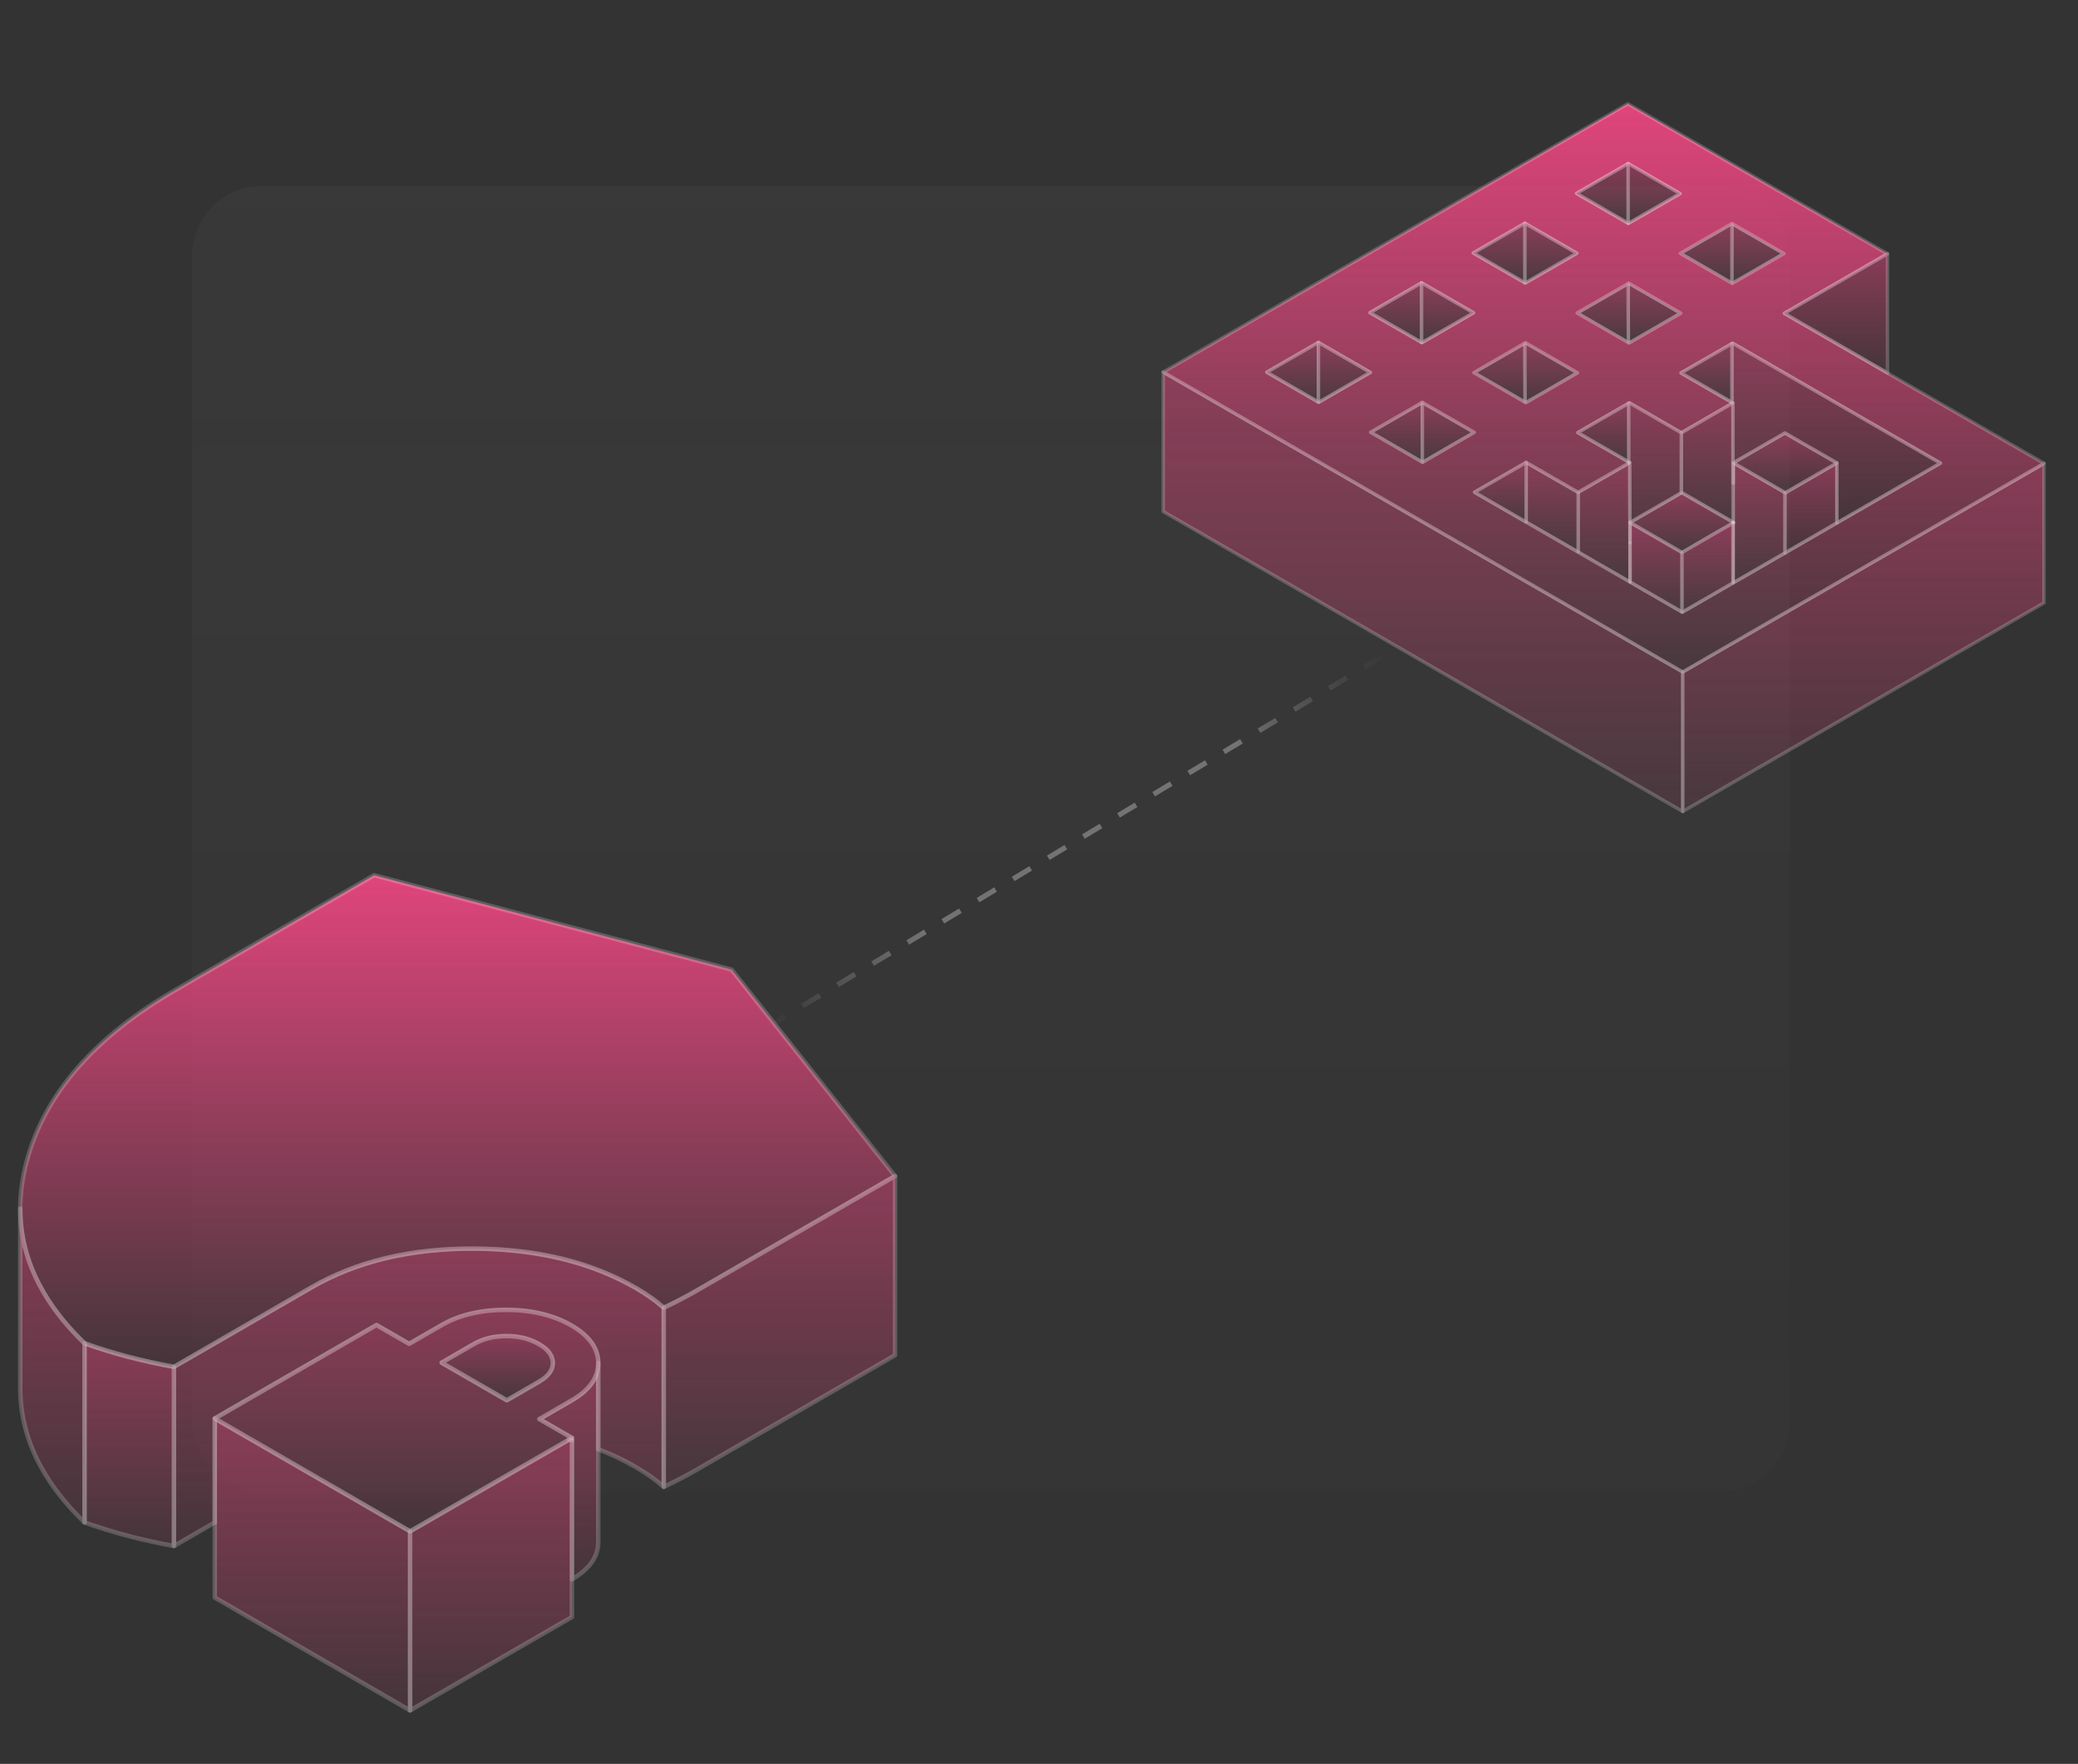 <svg width="476" height="404" viewBox="0 0 476 404" fill="none" xmlns="http://www.w3.org/2000/svg">
<rect x="0" y="0" width="476" height="404" fill="#333333" stroke="none"/>
<rect x="44" y="42.602" width="366" height="299" rx="16" fill="url(#paint0_linear_309_119)" fill-opacity="0.035"/>
<path d="M130.313 329.75C130.539 329.812 130.786 329.873 131.011 329.935V329.34L130.313 329.75Z" fill="url(#paint1_linear_309_119)" stroke="white" stroke-opacity="0.2" stroke-width="1.026" stroke-linecap="round" stroke-linejoin="round"/>
<path d="M137.043 312.211V353.2C137.063 356.544 135.053 359.396 131.011 361.735V329.341L123.544 325.033L130.95 320.745C135.012 318.407 137.043 315.555 137.043 312.211Z" fill="url(#paint2_linear_309_119)" stroke="white" stroke-opacity="0.2" stroke-width="1.026" stroke-linecap="round" stroke-linejoin="round"/>
<path d="M93.94 350.736V391.766L49.196 365.917V324.887L69.793 336.785L84.708 345.402L93.94 350.736Z" fill="url(#paint3_linear_309_119)" stroke="white" stroke-opacity="0.2" stroke-width="1.026" stroke-linecap="round" stroke-linejoin="round"/>
<path d="M152.039 299.529V340.56C151.156 339.78 150.192 339.001 149.146 338.262C148.079 337.503 146.93 336.764 145.679 336.046C142.951 334.467 140.078 333.092 137.042 331.943V312.167C137.021 308.802 134.97 305.951 130.867 303.571C126.764 301.212 121.799 300.022 115.973 300.001C110.146 300.001 105.202 301.17 101.12 303.53L93.714 307.797L86.246 303.489L49.196 324.886V348.704L39.841 354.1V313.069L71.332 294.872C81.712 288.882 94.124 285.928 108.567 285.989C122.989 286.051 135.38 289.067 145.679 295.016C146.93 295.734 148.079 296.473 149.146 297.232C150.192 297.97 151.156 298.75 152.039 299.529Z" fill="url(#paint4_linear_309_119)" stroke="white" stroke-opacity="0.2" stroke-width="1.026" stroke-linecap="round" stroke-linejoin="round"/>
<path d="M39.841 313.071V354.102C36.251 353.445 32.743 352.666 29.317 351.784C25.911 350.881 22.588 349.855 19.367 348.706V307.676C22.588 308.825 25.911 309.85 29.317 310.753C32.743 311.635 36.251 312.415 39.841 313.071Z" fill="url(#paint5_linear_309_119)" stroke="white" stroke-opacity="0.2" stroke-width="1.026" stroke-linecap="round" stroke-linejoin="round"/>
<path d="M205.03 269.375L182.73 282.238L159.815 295.471C158.584 296.189 157.311 296.886 156.019 297.563C154.727 298.24 153.393 298.897 152.039 299.533C151.157 298.753 150.193 297.974 149.147 297.235C148.08 296.476 146.931 295.737 145.68 295.019C135.381 289.07 122.99 286.054 108.568 285.993C94.125 285.931 81.713 288.886 71.332 294.876L39.842 313.073C36.252 312.417 32.743 311.637 29.317 310.755C25.912 309.852 22.588 308.826 19.367 307.677C15.613 304.067 12.577 300.333 10.259 296.456C6.505 290.24 4.638 283.695 4.638 276.822C4.638 273.273 5.13 269.622 6.135 265.908C10.259 250.522 21.706 237.413 40.478 226.581L85.693 200.465L167.59 222.088L205.03 269.375Z" fill="url(#paint6_linear_309_119)" stroke="white" stroke-opacity="0.2" stroke-width="1.026" stroke-linecap="round" stroke-linejoin="round"/>
<path d="M19.366 307.679V348.71C9.478 339.191 4.555 328.83 4.637 317.629V276.824C4.637 283.697 6.504 290.241 10.258 296.457C12.576 300.335 15.612 304.069 19.366 307.679Z" fill="url(#paint7_linear_309_119)" stroke="white" stroke-opacity="0.2" stroke-width="1.026" stroke-linecap="round" stroke-linejoin="round"/>
<path d="M205.03 269.371V310.402L159.814 336.497C158.583 337.215 157.311 337.912 156.019 338.589C154.726 339.266 153.393 339.923 152.039 340.559V299.529C153.393 298.893 154.726 298.236 156.019 297.559C157.311 296.882 158.583 296.184 159.814 295.466L182.73 282.234L205.03 269.371Z" fill="url(#paint8_linear_309_119)" stroke="white" stroke-opacity="0.2" stroke-width="1.026" stroke-linecap="round" stroke-linejoin="round"/>
<path d="M131.011 329.934V370.37L93.939 391.768V350.737L109.921 341.505L130.313 329.75C130.539 329.812 130.785 329.873 131.011 329.934Z" fill="url(#paint9_linear_309_119)" stroke="white" stroke-opacity="0.2" stroke-width="1.026" stroke-linecap="round" stroke-linejoin="round"/>
<path d="M130.867 303.574C126.764 301.214 121.799 300.024 115.973 300.004C110.147 300.004 105.202 301.173 101.12 303.532L93.714 307.799L86.246 303.491L49.196 324.889L69.793 336.787L84.708 345.404L93.94 350.738L109.921 341.506L130.313 329.751L131.011 329.34L123.543 325.032L130.949 320.745C135.011 318.406 137.042 315.554 137.042 312.21V312.169C137.022 308.805 134.97 305.953 130.867 303.574ZM123.502 316.437L116.096 320.724L101.161 312.108L108.588 307.82C110.68 306.61 113.162 306.015 116.014 306.015C118.866 306.015 121.348 306.63 123.461 307.861C125.574 309.071 126.621 310.507 126.641 312.149C126.641 313.79 125.595 315.226 123.502 316.437Z" fill="url(#paint10_linear_309_119)" stroke="white" stroke-opacity="0.2" stroke-width="1.026" stroke-linecap="round" stroke-linejoin="round"/>
<path d="M126.641 312.15C126.641 313.791 125.595 315.227 123.502 316.438L116.096 320.725L101.161 312.109L108.588 307.821C110.68 306.611 113.162 306.016 116.014 306.016C118.866 306.016 121.348 306.631 123.461 307.862C125.574 309.072 126.621 310.508 126.641 312.15Z" fill="url(#paint11_linear_309_119)" stroke="white" stroke-opacity="0.2" stroke-width="1.026" stroke-linecap="round" stroke-linejoin="round"/>
<path d="M349.352 92.12L341.493 87.583L337.611 85.347L349.304 78.59V83.079L349.352 92.12Z" fill="url(#paint12_linear_309_119)" stroke="white" stroke-opacity="0.2" stroke-width="0.799" stroke-linecap="round" stroke-linejoin="round"/>
<path d="M385.452 153.922V185.87L266.448 117.166V85.219L294.099 101.192L302.006 105.745L365.517 142.405L377.401 149.289L385.452 153.922Z" fill="url(#paint13_linear_309_119)" stroke="white" stroke-opacity="0.2" stroke-width="0.799" stroke-linecap="round" stroke-linejoin="round"/>
<path d="M397.05 119.646L396.97 119.598V119.79L397.05 119.742L397.13 119.694L397.05 119.646Z" fill="url(#paint14_linear_309_119)" stroke="white" stroke-opacity="0.2" stroke-width="0.799" stroke-linecap="round" stroke-linejoin="round"/>
<path d="M373.09 105.812V106.1L373.329 105.956L373.09 105.812Z" fill="url(#paint15_linear_309_119)" stroke="white" stroke-opacity="0.2" stroke-width="0.799" stroke-linecap="round" stroke-linejoin="round"/>
<path d="M325.806 92.168V105.841L317.835 101.241L313.97 99.005L325.631 92.264L325.806 92.168Z" fill="url(#paint16_linear_309_119)" stroke="white" stroke-opacity="0.2" stroke-width="0.799" stroke-linecap="round" stroke-linejoin="round"/>
<path d="M337.707 99.037L333.666 101.353L325.871 105.873L325.807 105.841V92.168L337.707 99.037Z" fill="url(#paint17_linear_309_119)" stroke="white" stroke-opacity="0.2" stroke-width="0.799" stroke-linecap="round" stroke-linejoin="round"/>
<path d="M373.393 124.289V133.299L373.377 124.273L373.393 124.289Z" fill="url(#paint18_linear_309_119)" stroke="white" stroke-opacity="0.2" stroke-width="0.799" stroke-linecap="round" stroke-linejoin="round"/>
<path d="M373.393 133.3L365.422 128.716L361.509 126.447V112.774L369.304 108.269L373.09 106.097L373.329 105.953L373.377 124.275L373.393 133.3Z" fill="url(#paint19_linear_309_119)" stroke="white" stroke-opacity="0.2" stroke-width="0.799" stroke-linecap="round" stroke-linejoin="round"/>
<path d="M361.507 112.775V126.448L353.536 121.848L349.591 119.58V105.906L361.507 112.775Z" fill="url(#paint20_linear_309_119)" stroke="white" stroke-opacity="0.2" stroke-width="0.799" stroke-linecap="round" stroke-linejoin="round"/>
<path d="M408.647 58.08L396.826 64.9L396.73 64.853V51.211L408.647 58.08Z" fill="url(#paint21_linear_309_119)" stroke="white" stroke-opacity="0.2" stroke-width="0.799" stroke-linecap="round" stroke-linejoin="round"/>
<path d="M396.731 51.211V64.853L384.926 58.032L396.731 51.211Z" fill="url(#paint22_linear_309_119)" stroke="white" stroke-opacity="0.2" stroke-width="0.799" stroke-linecap="round" stroke-linejoin="round"/>
<path d="M384.989 71.736L380.98 74.052L373.153 78.557L373.009 78.461L372.961 69.42V64.947L373.105 64.867L384.989 71.736Z" fill="url(#paint23_linear_309_119)" stroke="white" stroke-opacity="0.2" stroke-width="0.799" stroke-linecap="round" stroke-linejoin="round"/>
<path d="M373.01 78.463L365.135 73.926L361.285 71.69L372.962 64.949V69.422L373.01 78.463Z" fill="url(#paint24_linear_309_119)" stroke="white" stroke-opacity="0.2" stroke-width="0.799" stroke-linecap="round" stroke-linejoin="round"/>
<path d="M361.348 85.392L357.338 87.709L349.527 92.213L349.352 92.117L349.304 83.076V78.588L349.447 78.508L361.348 85.392Z" fill="url(#paint25_linear_309_119)" stroke="white" stroke-opacity="0.2" stroke-width="0.799" stroke-linecap="round" stroke-linejoin="round"/>
<path d="M468.212 106.129V138.076L385.453 185.87V153.922L393.264 149.402L405.069 142.581L416.921 135.76L428.741 128.923L440.562 122.103L468.212 106.129Z" fill="url(#paint26_linear_309_119)" stroke="white" stroke-opacity="0.2" stroke-width="0.799" stroke-linecap="round" stroke-linejoin="round"/>
<path d="M432.366 85.428L408.726 71.77L432.366 58.129L372.881 23.77L266.448 85.22L294.115 101.194L302.006 105.747L365.517 142.406L377.417 149.291L385.452 153.923L393.264 149.403L405.084 142.582L416.92 135.761L428.74 128.924L440.561 122.104L468.227 106.13L432.366 85.428ZM396.73 51.212L408.63 58.081L396.81 64.902L396.73 64.854L384.909 58.033L396.73 51.212ZM361.284 71.691L372.961 64.95L373.105 64.87L385.005 71.739L380.979 74.055L373.169 78.559L373.009 78.463L365.15 73.927L361.284 71.691ZM361.348 85.396L357.339 87.712L349.527 92.217L349.352 92.121L341.493 87.584L337.627 85.348L349.304 78.591L349.447 78.511L361.348 85.396ZM372.961 37.475L384.845 44.344L373.025 51.164L372.961 51.133L361.124 44.296L372.961 37.475ZM349.304 51.133L361.204 58.001L349.384 64.822L349.304 64.774L337.483 57.953L349.304 51.133ZM325.631 64.774L337.531 71.643L325.711 78.479L325.631 78.431L313.81 71.611L325.631 64.774ZM302.07 92.137L301.99 92.089L290.169 85.252L301.99 78.431L313.89 85.3L302.07 92.137ZM333.666 101.354L325.854 105.874L325.791 105.842L317.82 101.242L313.954 99.006L325.631 92.265L325.791 92.169L337.691 99.038L333.666 101.354ZM428.644 115.219L420.754 119.771L416.809 122.056L408.854 126.656L396.953 133.525L385.356 140.218L385.277 140.17L385.213 140.138L373.376 133.301L365.421 128.717L361.492 126.448L353.521 121.848L349.591 119.58L341.62 114.979L337.755 112.743L349.415 106.018L349.591 105.906L361.492 112.775L369.287 108.27L373.073 106.098V105.81L365.278 101.322L361.412 99.085L373.073 92.361L373.233 92.265L385.133 99.133L392.944 94.613L396.73 92.424L396.953 92.297L396.73 92.169L388.918 87.664L385.053 85.428L396.73 78.703L396.889 78.607L424.555 94.581L444.474 106.082L428.644 115.219Z" fill="url(#paint27_linear_309_119)" stroke="white" stroke-opacity="0.2" stroke-width="0.799" stroke-linecap="round" stroke-linejoin="round"/>
<path d="M302.006 78.434V92.091L290.186 85.254L302.006 78.434Z" fill="url(#paint28_linear_309_119)" stroke="white" stroke-opacity="0.2" stroke-width="0.799" stroke-linecap="round" stroke-linejoin="round"/>
<path d="M313.906 85.302L302.07 92.139L302.006 92.091V78.434L313.906 85.302Z" fill="url(#paint29_linear_309_119)" stroke="white" stroke-opacity="0.2" stroke-width="0.799" stroke-linecap="round" stroke-linejoin="round"/>
<path d="M325.631 64.773V78.431L313.826 71.61L325.631 64.773Z" fill="url(#paint30_linear_309_119)" stroke="white" stroke-opacity="0.2" stroke-width="0.799" stroke-linecap="round" stroke-linejoin="round"/>
<path d="M337.547 71.642L325.727 78.479L325.631 78.431V64.773L337.547 71.642Z" fill="url(#paint31_linear_309_119)" stroke="white" stroke-opacity="0.2" stroke-width="0.799" stroke-linecap="round" stroke-linejoin="round"/>
<path d="M349.305 51.129V64.77L337.468 57.95L349.305 51.129Z" fill="url(#paint32_linear_309_119)" stroke="white" stroke-opacity="0.2" stroke-width="0.799" stroke-linecap="round" stroke-linejoin="round"/>
<path d="M361.188 57.998L349.383 64.818L349.304 64.77V51.129L361.188 57.998Z" fill="url(#paint33_linear_309_119)" stroke="white" stroke-opacity="0.2" stroke-width="0.799" stroke-linecap="round" stroke-linejoin="round"/>
<path d="M372.96 37.473V51.13L361.124 44.293L372.96 37.473Z" fill="url(#paint34_linear_309_119)" stroke="white" stroke-opacity="0.2" stroke-width="0.799" stroke-linecap="round" stroke-linejoin="round"/>
<path d="M384.846 44.341L373.009 51.162L372.961 51.13V37.473L384.846 44.341Z" fill="url(#paint35_linear_309_119)" stroke="white" stroke-opacity="0.2" stroke-width="0.799" stroke-linecap="round" stroke-linejoin="round"/>
<path d="M420.771 106.031V119.769L416.825 122.053L408.87 126.653V112.82L408.95 112.868L416.761 108.347L420.771 106.031Z" fill="url(#paint36_linear_309_119)" stroke="white" stroke-opacity="0.2" stroke-width="0.799" stroke-linecap="round" stroke-linejoin="round"/>
<path d="M408.87 112.825V126.658L396.97 133.527V119.789L397.05 119.741L397.114 119.693L397.05 119.645V106.004L408.87 112.825Z" fill="url(#paint37_linear_309_119)" stroke="white" stroke-opacity="0.2" stroke-width="0.799" stroke-linecap="round" stroke-linejoin="round"/>
<path d="M420.771 106.033L416.761 108.349L408.95 112.869L408.87 112.822L397.05 106.001L408.87 99.164L412.72 101.4L420.771 106.033Z" fill="url(#paint38_linear_309_119)" stroke="white" stroke-opacity="0.2" stroke-width="0.799" stroke-linecap="round" stroke-linejoin="round"/>
<path d="M373.089 92.359V105.809L365.294 101.321L361.428 99.084L373.089 92.359Z" fill="url(#paint39_linear_309_119)" stroke="white" stroke-opacity="0.2" stroke-width="0.799" stroke-linecap="round" stroke-linejoin="round"/>
<path d="M349.591 105.906V119.58L341.62 114.979L337.771 112.743L349.431 106.018L349.591 105.906Z" fill="url(#paint40_linear_309_119)" stroke="white" stroke-opacity="0.2" stroke-width="0.799" stroke-linecap="round" stroke-linejoin="round"/>
<path d="M385.293 126.529V140.17L385.229 140.138L373.393 133.302V119.66L385.229 126.497L385.293 126.529Z" fill="url(#paint41_linear_309_119)" stroke="white" stroke-opacity="0.2" stroke-width="0.799" stroke-linecap="round" stroke-linejoin="round"/>
<path d="M396.97 119.597V119.789L393.088 122.009L385.293 126.53L385.229 126.498L373.393 119.661L385.133 112.872L385.229 112.824L389.095 115.061L396.97 119.597Z" fill="url(#paint42_linear_309_119)" stroke="white" stroke-opacity="0.2" stroke-width="0.799" stroke-linecap="round" stroke-linejoin="round"/>
<path d="M396.969 92.293V119.592L389.094 115.055L385.229 112.819L385.133 112.867V99.13L392.96 94.609L396.73 92.421L396.969 92.293Z" fill="url(#paint43_linear_309_119)" stroke="white" stroke-opacity="0.2" stroke-width="0.799" stroke-linecap="round" stroke-linejoin="round"/>
<path d="M385.134 99.134V112.872L373.393 119.661V124.293L373.377 124.277L373.329 105.955L373.09 105.811V92.362L373.25 92.266L385.134 99.134Z" fill="url(#paint44_linear_309_119)" stroke="white" stroke-opacity="0.2" stroke-width="0.799" stroke-linecap="round" stroke-linejoin="round"/>
<path d="M444.491 106.084L428.645 115.221L420.771 119.774V106.036L412.72 101.404L408.87 99.168L397.05 106.004V110.637L396.97 110.589V92.299L396.73 92.171V78.705L396.906 78.609L424.572 94.583L444.491 106.084Z" fill="url(#paint45_linear_309_119)" stroke="white" stroke-opacity="0.2" stroke-width="0.799" stroke-linecap="round" stroke-linejoin="round"/>
<path d="M396.73 78.699V92.165L388.935 87.66L385.069 85.424L396.73 78.699Z" fill="url(#paint46_linear_309_119)" stroke="white" stroke-opacity="0.2" stroke-width="0.799" stroke-linecap="round" stroke-linejoin="round"/>
<path d="M432.366 58.129V85.428L408.71 71.77L432.366 58.129Z" fill="url(#paint47_linear_309_119)" stroke="white" stroke-opacity="0.2" stroke-width="0.799" stroke-linecap="round" stroke-linejoin="round"/>
<path d="M397.05 119.645V119.74V133.206" fill="url(#paint48_linear_309_119)"/>
<path d="M397.05 119.645V119.74V133.206" stroke="white" stroke-opacity="0.2" stroke-width="0.799" stroke-linecap="round" stroke-linejoin="round"/>
<path d="M396.969 119.789V133.526L385.373 140.219L385.293 140.171V126.53L393.088 122.009L396.969 119.789Z" fill="url(#paint49_linear_309_119)" stroke="white" stroke-opacity="0.2" stroke-width="0.799" stroke-linecap="round" stroke-linejoin="round"/>
<line y1="-0.588" x2="167.507" y2="-0.588" transform="matrix(0.856 -0.516 0.517 0.856 176.055 235.766)" stroke="url(#paint50_linear_309_119)" stroke-opacity="0.3" stroke-width="1.176" stroke-dasharray="4.7 4.7"/>
<defs>
<linearGradient id="paint0_linear_309_119" x1="227" y1="42.602" x2="227" y2="341.602" gradientUnits="userSpaceOnUse">
<stop stop-color="#D9D9D9"/>
<stop offset="1" stop-color="#D9D9D9" stop-opacity="0.2"/>
</linearGradient>
<linearGradient id="paint1_linear_309_119" x1="130.662" y1="329.34" x2="130.662" y2="329.935" gradientUnits="userSpaceOnUse">
<stop stop-color="#E0457B" stop-opacity="0.5"/>
<stop offset="1" stop-color="#E0457B" stop-opacity="0.1"/>
</linearGradient>
<linearGradient id="paint2_linear_309_119" x1="130.293" y1="312.211" x2="130.293" y2="361.735" gradientUnits="userSpaceOnUse">
<stop stop-color="#E0457B" stop-opacity="0.5"/>
<stop offset="1" stop-color="#E0457B" stop-opacity="0.1"/>
</linearGradient>
<linearGradient id="paint3_linear_309_119" x1="71.568" y1="324.887" x2="71.568" y2="391.766" gradientUnits="userSpaceOnUse">
<stop stop-color="#E0457B" stop-opacity="0.5"/>
<stop offset="1" stop-color="#E0457B" stop-opacity="0.1"/>
</linearGradient>
<linearGradient id="paint4_linear_309_119" x1="95.94" y1="285.988" x2="95.94" y2="354.1" gradientUnits="userSpaceOnUse">
<stop stop-color="#E0457B" stop-opacity="0.5"/>
<stop offset="1" stop-color="#E0457B" stop-opacity="0.1"/>
</linearGradient>
<linearGradient id="paint5_linear_309_119" x1="29.604" y1="307.676" x2="29.604" y2="354.102" gradientUnits="userSpaceOnUse">
<stop stop-color="#E0457B" stop-opacity="0.5"/>
<stop offset="1" stop-color="#E0457B" stop-opacity="0.1"/>
</linearGradient>
<linearGradient id="paint6_linear_309_119" x1="104.834" y1="200.465" x2="104.834" y2="313.073" gradientUnits="userSpaceOnUse">
<stop stop-color="#E0457B"/>
<stop offset="1" stop-color="#E0457B" stop-opacity="0.1"/>
</linearGradient>
<linearGradient id="paint7_linear_309_119" x1="12.001" y1="276.824" x2="12.001" y2="348.71" gradientUnits="userSpaceOnUse">
<stop stop-color="#E0457B" stop-opacity="0.5"/>
<stop offset="1" stop-color="#E0457B" stop-opacity="0.1"/>
</linearGradient>
<linearGradient id="paint8_linear_309_119" x1="178.534" y1="269.371" x2="178.534" y2="340.559" gradientUnits="userSpaceOnUse">
<stop stop-color="#E0457B" stop-opacity="0.5"/>
<stop offset="1" stop-color="#E0457B" stop-opacity="0.1"/>
</linearGradient>
<linearGradient id="paint9_linear_309_119" x1="112.475" y1="329.75" x2="112.475" y2="391.768" gradientUnits="userSpaceOnUse">
<stop stop-color="#E0457B" stop-opacity="0.5"/>
<stop offset="1" stop-color="#E0457B" stop-opacity="0.1"/>
</linearGradient>
<linearGradient id="paint10_linear_309_119" x1="93.119" y1="300.004" x2="93.119" y2="350.738" gradientUnits="userSpaceOnUse">
<stop stop-color="#E0457B" stop-opacity="0.5"/>
<stop offset="1" stop-color="#E0457B" stop-opacity="0.1"/>
</linearGradient>
<linearGradient id="paint11_linear_309_119" x1="113.901" y1="306.016" x2="113.901" y2="320.725" gradientUnits="userSpaceOnUse">
<stop stop-color="#E0457B" stop-opacity="0.5"/>
<stop offset="1" stop-color="#E0457B" stop-opacity="0.1"/>
</linearGradient>
<linearGradient id="paint12_linear_309_119" x1="343.482" y1="78.59" x2="343.482" y2="92.12" gradientUnits="userSpaceOnUse">
<stop stop-color="#E0457B" stop-opacity="0.5"/>
<stop offset="1" stop-color="#E0457B" stop-opacity="0.1"/>
</linearGradient>
<linearGradient id="paint13_linear_309_119" x1="325.95" y1="85.219" x2="325.95" y2="185.87" gradientUnits="userSpaceOnUse">
<stop stop-color="#E0457B" stop-opacity="0.5"/>
<stop offset="1" stop-color="#E0457B" stop-opacity="0.1"/>
</linearGradient>
<linearGradient id="paint14_linear_309_119" x1="397.05" y1="119.598" x2="397.05" y2="119.79" gradientUnits="userSpaceOnUse">
<stop stop-color="#E0457B" stop-opacity="0.5"/>
<stop offset="1" stop-color="#E0457B" stop-opacity="0.1"/>
</linearGradient>
<linearGradient id="paint15_linear_309_119" x1="373.21" y1="105.812" x2="373.21" y2="106.1" gradientUnits="userSpaceOnUse">
<stop stop-color="#E0457B" stop-opacity="0.5"/>
<stop offset="1" stop-color="#E0457B" stop-opacity="0.1"/>
</linearGradient>
<linearGradient id="paint16_linear_309_119" x1="319.888" y1="92.168" x2="319.888" y2="105.841" gradientUnits="userSpaceOnUse">
<stop stop-color="#E0457B" stop-opacity="0.5"/>
<stop offset="1" stop-color="#E0457B" stop-opacity="0.1"/>
</linearGradient>
<linearGradient id="paint17_linear_309_119" x1="331.757" y1="92.168" x2="331.757" y2="105.873" gradientUnits="userSpaceOnUse">
<stop stop-color="#E0457B" stop-opacity="0.5"/>
<stop offset="1" stop-color="#E0457B" stop-opacity="0.1"/>
</linearGradient>
<linearGradient id="paint18_linear_309_119" x1="373.385" y1="124.273" x2="373.385" y2="133.299" gradientUnits="userSpaceOnUse">
<stop stop-color="#E0457B" stop-opacity="0.5"/>
<stop offset="1" stop-color="#E0457B" stop-opacity="0.1"/>
</linearGradient>
<linearGradient id="paint19_linear_309_119" x1="367.451" y1="105.953" x2="367.451" y2="133.3" gradientUnits="userSpaceOnUse">
<stop stop-color="#E0457B" stop-opacity="0.5"/>
<stop offset="1" stop-color="#E0457B" stop-opacity="0.1"/>
</linearGradient>
<linearGradient id="paint20_linear_309_119" x1="355.549" y1="105.906" x2="355.549" y2="126.448" gradientUnits="userSpaceOnUse">
<stop stop-color="#E0457B" stop-opacity="0.5"/>
<stop offset="1" stop-color="#E0457B" stop-opacity="0.1"/>
</linearGradient>
<linearGradient id="paint21_linear_309_119" x1="402.689" y1="51.211" x2="402.689" y2="64.9" gradientUnits="userSpaceOnUse">
<stop stop-color="#E0457B" stop-opacity="0.5"/>
<stop offset="1" stop-color="#E0457B" stop-opacity="0.1"/>
</linearGradient>
<linearGradient id="paint22_linear_309_119" x1="390.828" y1="51.211" x2="390.828" y2="64.853" gradientUnits="userSpaceOnUse">
<stop stop-color="#E0457B" stop-opacity="0.5"/>
<stop offset="1" stop-color="#E0457B" stop-opacity="0.1"/>
</linearGradient>
<linearGradient id="paint23_linear_309_119" x1="378.975" y1="64.867" x2="378.975" y2="78.557" gradientUnits="userSpaceOnUse">
<stop stop-color="#E0457B" stop-opacity="0.5"/>
<stop offset="1" stop-color="#E0457B" stop-opacity="0.1"/>
</linearGradient>
<linearGradient id="paint24_linear_309_119" x1="367.147" y1="64.949" x2="367.147" y2="78.463" gradientUnits="userSpaceOnUse">
<stop stop-color="#E0457B" stop-opacity="0.5"/>
<stop offset="1" stop-color="#E0457B" stop-opacity="0.1"/>
</linearGradient>
<linearGradient id="paint25_linear_309_119" x1="355.326" y1="78.508" x2="355.326" y2="92.213" gradientUnits="userSpaceOnUse">
<stop stop-color="#E0457B" stop-opacity="0.5"/>
<stop offset="1" stop-color="#E0457B" stop-opacity="0.1"/>
</linearGradient>
<linearGradient id="paint26_linear_309_119" x1="426.833" y1="106.129" x2="426.833" y2="185.87" gradientUnits="userSpaceOnUse">
<stop stop-color="#E0457B" stop-opacity="0.5"/>
<stop offset="1" stop-color="#E0457B" stop-opacity="0.1"/>
</linearGradient>
<linearGradient id="paint27_linear_309_119" x1="367.338" y1="23.77" x2="367.338" y2="153.923" gradientUnits="userSpaceOnUse">
<stop stop-color="#E0457B"/>
<stop offset="1" stop-color="#E0457B" stop-opacity="0.1"/>
</linearGradient>
<linearGradient id="paint28_linear_309_119" x1="296.096" y1="78.434" x2="296.096" y2="92.091" gradientUnits="userSpaceOnUse">
<stop stop-color="#E0457B" stop-opacity="0.5"/>
<stop offset="1" stop-color="#E0457B" stop-opacity="0.1"/>
</linearGradient>
<linearGradient id="paint29_linear_309_119" x1="307.956" y1="78.434" x2="307.956" y2="92.139" gradientUnits="userSpaceOnUse">
<stop stop-color="#E0457B" stop-opacity="0.5"/>
<stop offset="1" stop-color="#E0457B" stop-opacity="0.1"/>
</linearGradient>
<linearGradient id="paint30_linear_309_119" x1="319.729" y1="64.773" x2="319.729" y2="78.431" gradientUnits="userSpaceOnUse">
<stop stop-color="#E0457B" stop-opacity="0.5"/>
<stop offset="1" stop-color="#E0457B" stop-opacity="0.1"/>
</linearGradient>
<linearGradient id="paint31_linear_309_119" x1="331.589" y1="64.773" x2="331.589" y2="78.479" gradientUnits="userSpaceOnUse">
<stop stop-color="#E0457B" stop-opacity="0.5"/>
<stop offset="1" stop-color="#E0457B" stop-opacity="0.1"/>
</linearGradient>
<linearGradient id="paint32_linear_309_119" x1="343.386" y1="51.129" x2="343.386" y2="64.77" gradientUnits="userSpaceOnUse">
<stop stop-color="#E0457B" stop-opacity="0.5"/>
<stop offset="1" stop-color="#E0457B" stop-opacity="0.1"/>
</linearGradient>
<linearGradient id="paint33_linear_309_119" x1="355.246" y1="51.129" x2="355.246" y2="64.818" gradientUnits="userSpaceOnUse">
<stop stop-color="#E0457B" stop-opacity="0.5"/>
<stop offset="1" stop-color="#E0457B" stop-opacity="0.1"/>
</linearGradient>
<linearGradient id="paint34_linear_309_119" x1="367.042" y1="37.473" x2="367.042" y2="51.13" gradientUnits="userSpaceOnUse">
<stop stop-color="#E0457B" stop-opacity="0.5"/>
<stop offset="1" stop-color="#E0457B" stop-opacity="0.1"/>
</linearGradient>
<linearGradient id="paint35_linear_309_119" x1="378.903" y1="37.473" x2="378.903" y2="51.162" gradientUnits="userSpaceOnUse">
<stop stop-color="#E0457B" stop-opacity="0.5"/>
<stop offset="1" stop-color="#E0457B" stop-opacity="0.1"/>
</linearGradient>
<linearGradient id="paint36_linear_309_119" x1="414.82" y1="106.031" x2="414.82" y2="126.653" gradientUnits="userSpaceOnUse">
<stop stop-color="#E0457B" stop-opacity="0.5"/>
<stop offset="1" stop-color="#E0457B" stop-opacity="0.1"/>
</linearGradient>
<linearGradient id="paint37_linear_309_119" x1="402.92" y1="106.004" x2="402.92" y2="133.527" gradientUnits="userSpaceOnUse">
<stop stop-color="#E0457B" stop-opacity="0.5"/>
<stop offset="1" stop-color="#E0457B" stop-opacity="0.1"/>
</linearGradient>
<linearGradient id="paint38_linear_309_119" x1="408.91" y1="99.164" x2="408.91" y2="112.869" gradientUnits="userSpaceOnUse">
<stop stop-color="#E0457B" stop-opacity="0.5"/>
<stop offset="1" stop-color="#E0457B" stop-opacity="0.1"/>
</linearGradient>
<linearGradient id="paint39_linear_309_119" x1="367.258" y1="92.359" x2="367.258" y2="105.809" gradientUnits="userSpaceOnUse">
<stop stop-color="#E0457B" stop-opacity="0.5"/>
<stop offset="1" stop-color="#E0457B" stop-opacity="0.1"/>
</linearGradient>
<linearGradient id="paint40_linear_309_119" x1="343.681" y1="105.906" x2="343.681" y2="119.58" gradientUnits="userSpaceOnUse">
<stop stop-color="#E0457B" stop-opacity="0.5"/>
<stop offset="1" stop-color="#E0457B" stop-opacity="0.1"/>
</linearGradient>
<linearGradient id="paint41_linear_309_119" x1="379.343" y1="119.66" x2="379.343" y2="140.17" gradientUnits="userSpaceOnUse">
<stop stop-color="#E0457B" stop-opacity="0.5"/>
<stop offset="1" stop-color="#E0457B" stop-opacity="0.1"/>
</linearGradient>
<linearGradient id="paint42_linear_309_119" x1="385.181" y1="112.824" x2="385.181" y2="126.53" gradientUnits="userSpaceOnUse">
<stop stop-color="#E0457B" stop-opacity="0.5"/>
<stop offset="1" stop-color="#E0457B" stop-opacity="0.1"/>
</linearGradient>
<linearGradient id="paint43_linear_309_119" x1="391.051" y1="92.293" x2="391.051" y2="119.592" gradientUnits="userSpaceOnUse">
<stop stop-color="#E0457B" stop-opacity="0.5"/>
<stop offset="1" stop-color="#E0457B" stop-opacity="0.1"/>
</linearGradient>
<linearGradient id="paint44_linear_309_119" x1="379.112" y1="92.266" x2="379.112" y2="124.293" gradientUnits="userSpaceOnUse">
<stop stop-color="#E0457B" stop-opacity="0.5"/>
<stop offset="1" stop-color="#E0457B" stop-opacity="0.1"/>
</linearGradient>
<linearGradient id="paint45_linear_309_119" x1="420.611" y1="78.609" x2="420.611" y2="119.774" gradientUnits="userSpaceOnUse">
<stop stop-color="#E0457B" stop-opacity="0.5"/>
<stop offset="1" stop-color="#E0457B" stop-opacity="0.1"/>
</linearGradient>
<linearGradient id="paint46_linear_309_119" x1="390.9" y1="78.699" x2="390.9" y2="92.165" gradientUnits="userSpaceOnUse">
<stop stop-color="#E0457B" stop-opacity="0.5"/>
<stop offset="1" stop-color="#E0457B" stop-opacity="0.1"/>
</linearGradient>
<linearGradient id="paint47_linear_309_119" x1="420.538" y1="58.129" x2="420.538" y2="85.428" gradientUnits="userSpaceOnUse">
<stop stop-color="#E0457B" stop-opacity="0.5"/>
<stop offset="1" stop-color="#E0457B" stop-opacity="0.1"/>
</linearGradient>
<linearGradient id="paint48_linear_309_119" x1="397.55" y1="119.645" x2="397.55" y2="133.206" gradientUnits="userSpaceOnUse">
<stop stop-color="#E0457B" stop-opacity="0.5"/>
<stop offset="1" stop-color="#E0457B" stop-opacity="0.1"/>
</linearGradient>
<linearGradient id="paint49_linear_309_119" x1="391.131" y1="119.789" x2="391.131" y2="140.219" gradientUnits="userSpaceOnUse">
<stop stop-color="#E0457B" stop-opacity="0.5"/>
<stop offset="1" stop-color="#E0457B" stop-opacity="0.1"/>
</linearGradient>
<linearGradient id="paint50_linear_309_119" x1="0" y1="0.5" x2="167.507" y2="0.5" gradientUnits="userSpaceOnUse">
<stop stop-color="white" stop-opacity="0"/>
<stop offset="0.25" stop-color="white"/>
<stop offset="0.75" stop-color="white"/>
<stop offset="1" stop-color="#999999" stop-opacity="0"/>
</linearGradient>
</defs>
</svg>
